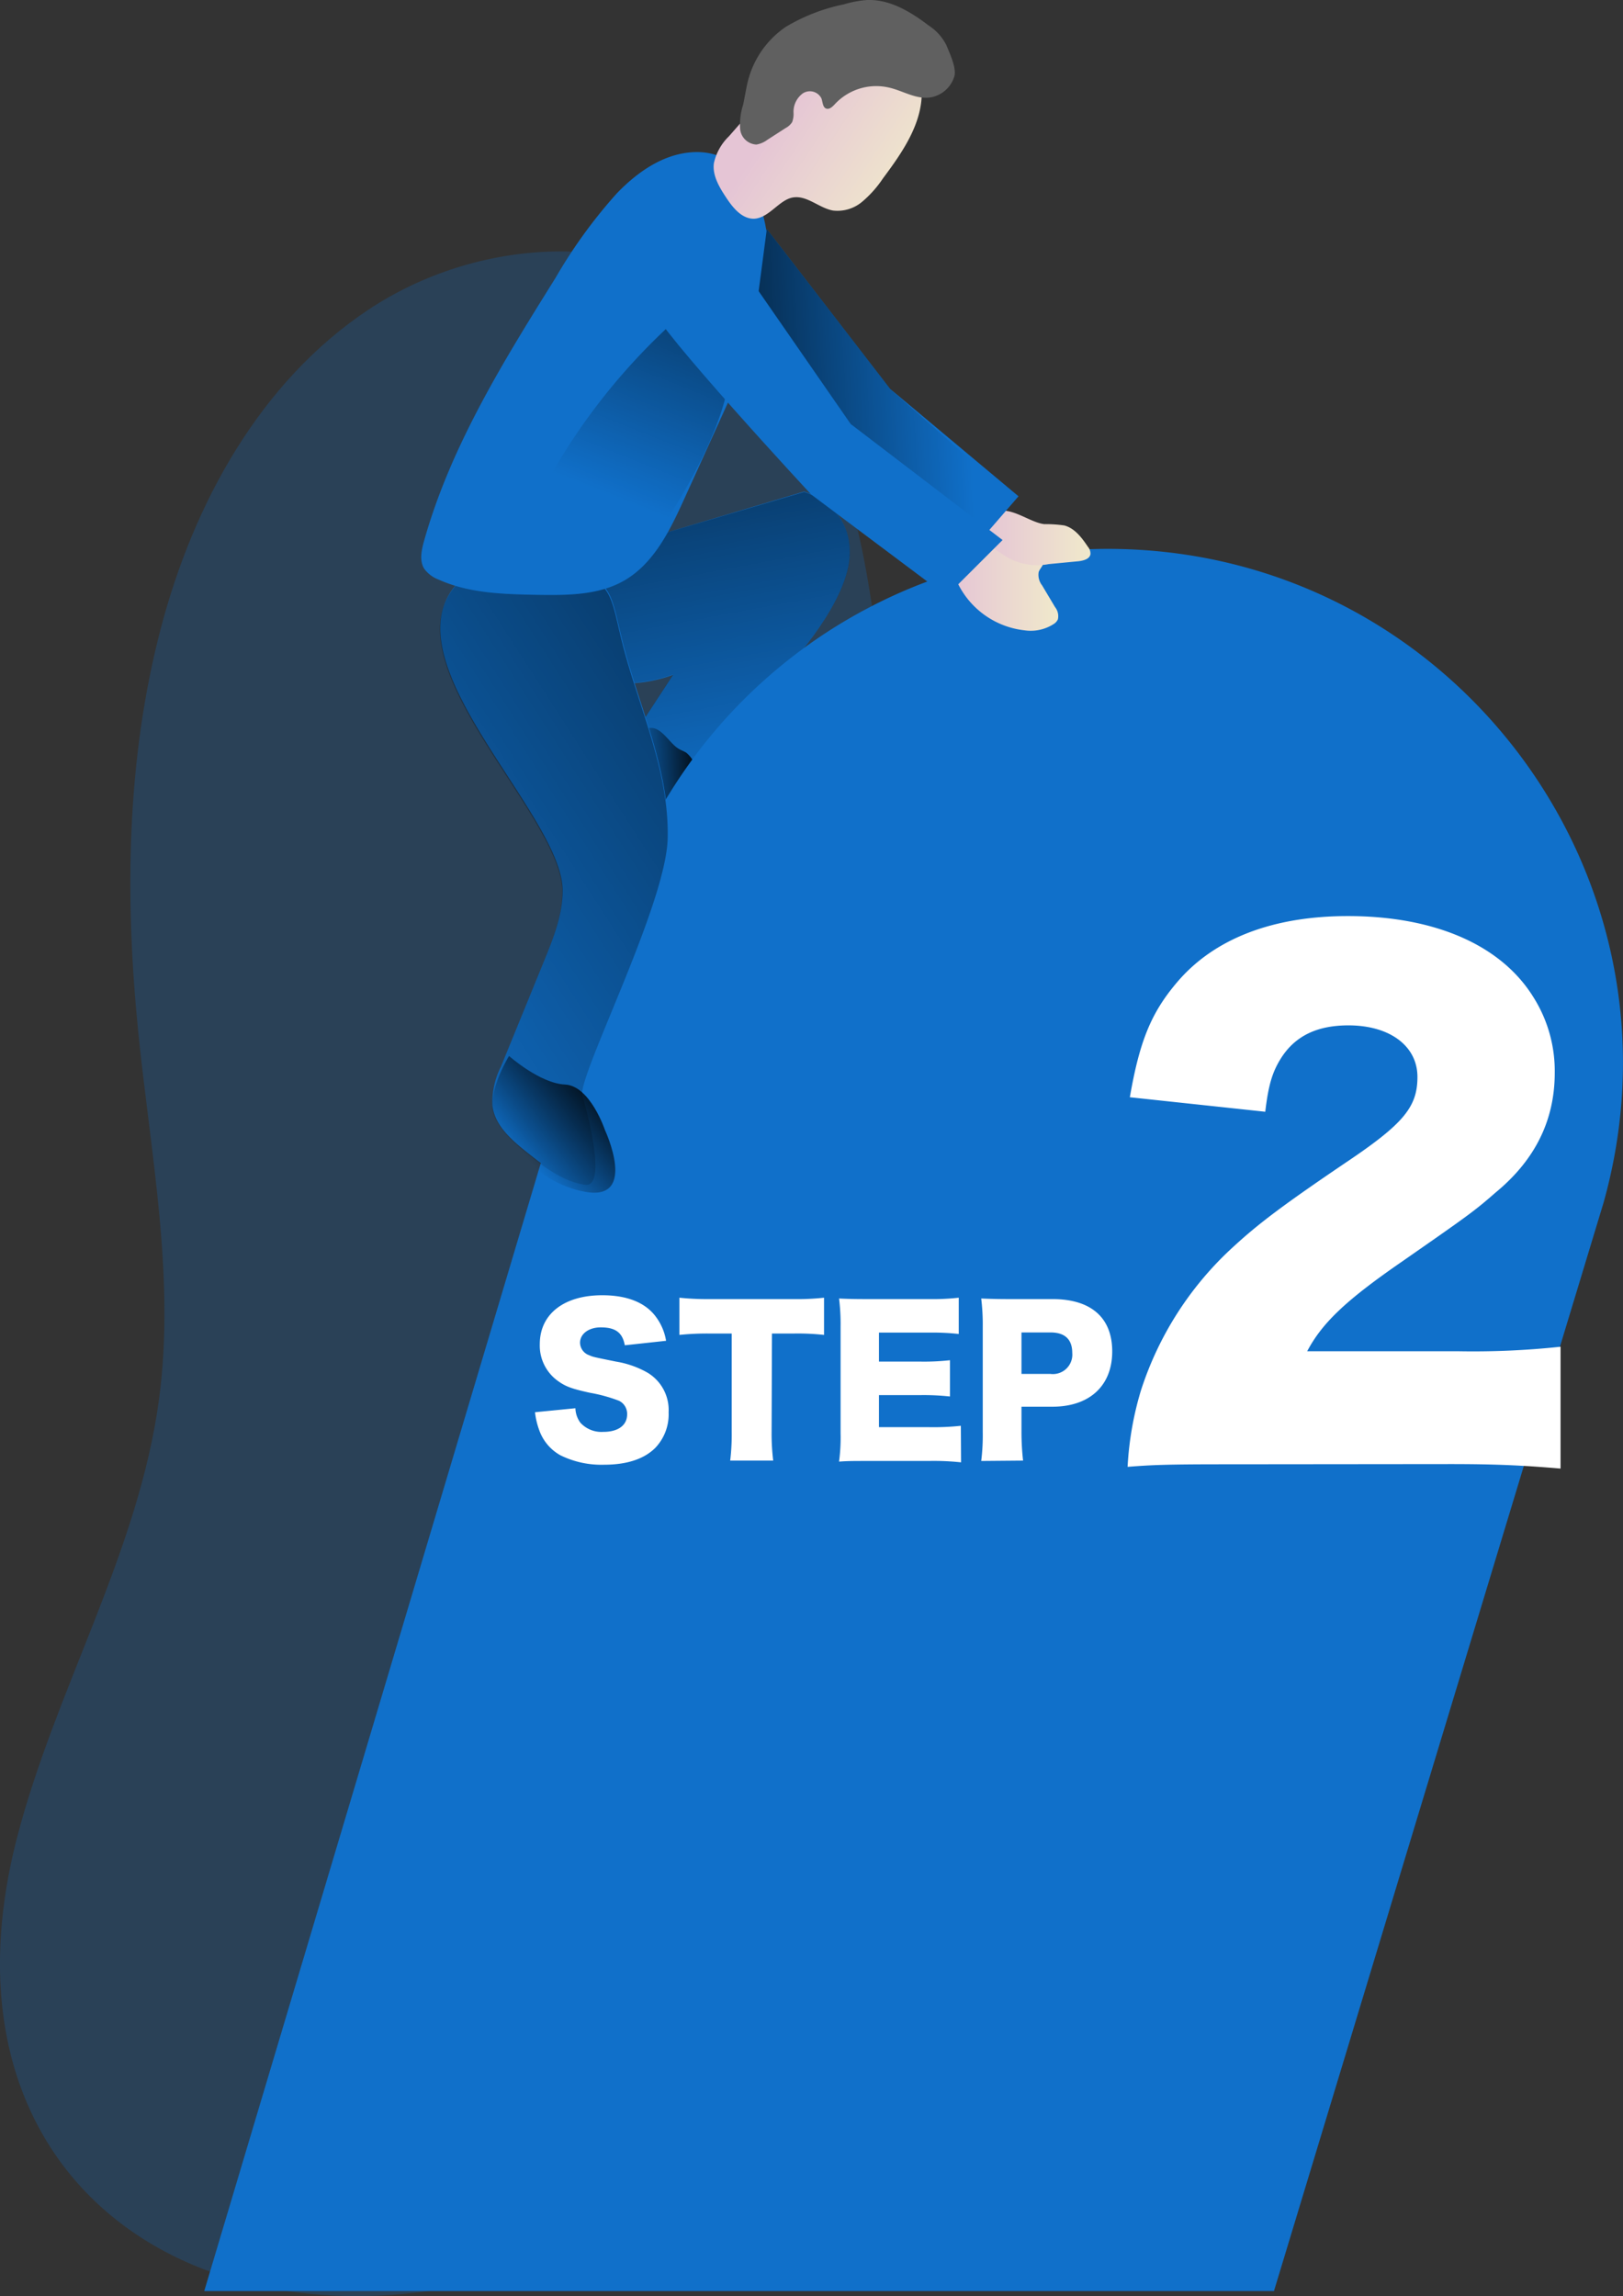 <svg id="Layer_1" data-name="Layer 1" xmlns="http://www.w3.org/2000/svg" xmlns:xlink="http://www.w3.org/1999/xlink" viewBox="0 0 223.76 316.58"><rect x="0" y="0" width="223.76" height="316.58" fill="#333333" stroke="none"/><defs><linearGradient id="linear-gradient" x1="194.07" y1="114.27" x2="175.18" y2="13.5" gradientUnits="userSpaceOnUse"><stop offset="0" stop-opacity="0"/><stop offset="0.95"/></linearGradient><linearGradient id="linear-gradient-2" x1="179.04" y1="108.59" x2="189.36" y2="108.59" xlink:href="#linear-gradient"/><linearGradient id="linear-gradient-3" x1="133.55" y1="143.46" x2="269.61" y2="55.9" xlink:href="#linear-gradient"/><linearGradient id="linear-gradient-4" x1="222.94" y1="83.03" x2="237.65" y2="83.03" gradientUnits="userSpaceOnUse"><stop offset="0" stop-color="#e5c5d5"/><stop offset="0.42" stop-color="#ead4d1"/><stop offset="1" stop-color="#f0e9cb"/></linearGradient><linearGradient id="linear-gradient-5" x1="227.31" y1="76.37" x2="242.07" y2="76.37" xlink:href="#linear-gradient-4"/><linearGradient id="linear-gradient-6" x1="176.08" y1="70.73" x2="200.64" y2="9" xlink:href="#linear-gradient"/><linearGradient id="linear-gradient-7" x1="-743.29" y1="-515.81" x2="-722.07" y2="-515.81" gradientTransform="matrix(0.83, 0.55, -0.55, 0.83, 533.62, 853.2)" xlink:href="#linear-gradient-4"/><linearGradient id="linear-gradient-8" x1="133.47" y1="52.85" x2="81.48" y2="55.55" xlink:href="#linear-gradient"/><linearGradient id="linear-gradient-9" x1="163.73" y1="161.21" x2="176.17" y2="150.66" xlink:href="#linear-gradient"/></defs><title>Step 2</title><path d="M94.06,255.63c5.32-20.57,16.78-39.46,19.59-60.52,2.24-16.76-1.15-33.67-2.86-50.49-1.88-18.62-1.65-37.66,3.1-55.76,4.53-17.28,13.71-34,28.59-43.92s36-11.36,50.19-.45c13.79,10.64,17.89,29.44,20,46.73C215,109.8,216,128.94,211,147c-4.69,17-14.46,32-21.82,48s-12.36,34.38-6.85,51.1c3.31,10.07,10.27,19,11.67,29.47,2.38,18-13,34.42-30.34,39.7C119.55,328.67,81.79,303.07,94.06,255.63Z" transform="translate(-91.72 -2.22)" fill="#1070ca" opacity="0.24" style="isolation:isolate"/><path d="M175.71,78l26.87-8s6.3,1.68,6.3,8.4S200.48,94,200.48,94l-11.76,13.86-5.82,9.53-5.51-11.21,7.13-10.92s-9.23,3.78-15.11-2.1S175.71,78,175.71,78Z" transform="translate(-91.72 -2.22)" fill="#1070ca"/><path d="M208.89,78.41c0,6.74-8.41,15.55-8.41,15.55l-11.75,13.85-5.84,9.53-5.5-11.21,7.13-10.92s-9.24,3.78-15.12-2.1c-3.62-3.6-.4-8.5,2.62-11.72a24.17,24.17,0,0,0,2.82.11,6.39,6.39,0,0,0,4.09-1.07,6.58,6.58,0,0,0,1.14-1.28c.58-.78,1.32-1.83,2.17-3.09l20.34-6S208.89,71.7,208.89,78.41Z" transform="translate(-91.72 -2.22)" fill="url(#linear-gradient)"/><path d="M185.33,105.49c.31.18.66.3,1,.51a4.06,4.06,0,0,1,1.15,1.55l1.48,2.88a3.15,3.15,0,0,1,.44,1.28,2.15,2.15,0,0,1-.6,1.49,5.08,5.08,0,0,1-4.15,1.36,3.59,3.59,0,0,1-2.23-.72,4.1,4.1,0,0,1-.82-1.11,29.59,29.59,0,0,1-1.79-3.72c-.72-1.79-1.46-4.91.68-6.13S183.82,104.64,185.33,105.49Z" transform="translate(-91.72 -2.22)" fill="url(#linear-gradient-2)"/><path d="M267.36,318.11H119.88L176.09,129.7a71,71,0,0,1,68.35-51.8h0c47,0,81.07,44.9,68.35,90.18Z" transform="translate(-91.72 -2.22)" fill="#1070ca"/><path d="M169.29,125c0,3.34-1.26,6.54-2.52,9.64l-6,14.69a10.72,10.72,0,0,0-1.16,5.37c.35,2.72,2.64,4.7,4.78,6.41,2.4,1.92,4.95,3.89,8,4.35s6.62-1.24,7.11-4.26c.55-3.39-2.75-6.11-3.72-9.41-.73-2.5-.07-5.18.72-7.66,2.78-8.75,7.12-17.25,7.32-26.43.22-9.62-4.15-18.29-6.37-27.44-1.66-6.81-1.33-8.3-8.69-9.56-3.76-.64-9.29-1.89-12.64.73C142.93,91.69,169.26,114.06,169.29,125Z" transform="translate(-91.72 -2.22)" fill="#1070ca"/><path d="M169.24,125.12c0,3.34-1.27,6.54-2.52,9.64l-6,14.69a10.82,10.82,0,0,0-1.17,5.37c.36,2.71,2.65,4.7,4.79,6.41,2.4,1.91,5,3.89,8,4.35s.64-9-.33-12.3c-.73-2.5,11.55-26.28,11.76-35.46.22-9.62-4.15-18.29-6.38-27.44-1.65-6.81-1.32-8.3-8.68-9.56-3.76-.65-9.29-1.89-12.64.72C142.88,91.85,169.21,114.22,169.24,125.12Z" transform="translate(-91.72 -2.22)" fill="url(#linear-gradient-3)"/><path d="M233.25,78.34a4.81,4.81,0,0,1,1.51.28,1.25,1.25,0,0,1,.81,1.19c-.06.48-.5.83-.65,1.29a2.35,2.35,0,0,0,.47,1.83l1.79,3a2,2,0,0,1,.39,1.68,1.45,1.45,0,0,1-.53.62,5.84,5.84,0,0,1-4.07.9,11.68,11.68,0,0,1-10-8.62,1.27,1.27,0,0,1,0-.61,1.22,1.22,0,0,1,.44-.59,9.26,9.26,0,0,1,4.9-2.45C230,76.79,231.55,78.15,233.25,78.34Z" transform="translate(-91.72 -2.22)" fill="url(#linear-gradient-4)"/><path d="M260.51,204.12c-8,0-10,.09-13.33.35A44.41,44.41,0,0,1,249,194a45.76,45.76,0,0,1,12.8-19.91c3.38-3.11,6.76-5.69,15.83-11.82,7.64-5.16,9.51-7.47,9.51-11.56,0-4.27-3.82-7.11-9.51-7.11-4.27,0-7.29,1.42-9.25,4.45-1.24,1.95-1.78,3.73-2.22,7.46l-18.67-2c1.34-7.74,2.94-11.65,6.49-15.83,5.07-6,13.16-9.15,23.56-9.15,12,0,21.16,4,25.6,11.2a19.08,19.08,0,0,1,2.93,10.4c0,6.49-2.66,12-8.17,16.53-2.94,2.58-3.83,3.2-12.89,9.51-7.74,5.34-11,8.45-13.07,12.36h20.71a113.38,113.38,0,0,0,14.22-.62v16.8c-5.15-.44-8.89-.62-15.2-.62Z" transform="translate(-91.72 -2.22)" fill="#fff"/><path d="M235.7,74.49a17.9,17.9,0,0,1,2.75.18c1.44.38,2.42,1.69,3.25,2.93a1.47,1.47,0,0,1,.36,1c-.07.68-.92.91-1.6,1L236.3,80a8.38,8.38,0,0,1-6.72-1.61c-2-1.17-3.59-4.09-.74-5.49C230.94,71.85,233.62,74.26,235.7,74.49Z" transform="translate(-91.72 -2.22)" fill="url(#linear-gradient-5)"/><path d="M171.05,196.39a3.52,3.52,0,0,0,.69,2,3.94,3.94,0,0,0,3.14,1.26c2.07,0,3.3-.91,3.3-2.42a2,2,0,0,0-1.12-1.87,21.48,21.48,0,0,0-4-1.1c-2.47-.54-3.33-.86-4.32-1.56a6,6,0,0,1-2.6-5.15c0-4.14,3.33-6.74,8.61-6.74,3.41,0,6,1,7.46,3.06a7.52,7.52,0,0,1,1.34,3.22l-5.69.62c-.32-1.75-1.28-2.47-3.32-2.47-1.64,0-2.85.89-2.85,2.12a1.86,1.86,0,0,0,1.26,1.72c.54.24.54.24,3.71.88a13,13,0,0,1,4.34,1.53,6,6,0,0,1,2.9,5.47,6.68,6.68,0,0,1-1.88,4.94c-1.55,1.51-3.91,2.28-7.05,2.28a12.79,12.79,0,0,1-6-1.31,6.39,6.39,0,0,1-2.9-3.44,10.45,10.45,0,0,1-.59-2.49Z" transform="translate(-91.72 -2.22)" fill="#fff"/><path d="M198.1,199.61a30.59,30.59,0,0,0,.22,4h-5.93a30,30,0,0,0,.21-4V186.09h-3.16a36.5,36.5,0,0,0-4.05.19v-5.13a35.86,35.86,0,0,0,4,.19h11.76a34.14,34.14,0,0,0,4.18-.19v5.13a33.3,33.3,0,0,0-4.18-.19h-3Z" transform="translate(-91.72 -2.22)" fill="#fff"/><path d="M224.22,203.85a35.06,35.06,0,0,0-4.42-.19h-8.46c-2,0-2.79,0-3.94.09a25.06,25.06,0,0,0,.21-3.92V185.18a28.6,28.6,0,0,0-.21-3.92c1.1.05,1.85.08,3.94.08h8.56a31.71,31.71,0,0,0,4-.19v5a33.72,33.72,0,0,0-4-.19h-7v4h5.79a32.43,32.43,0,0,0,4-.19v5a34,34,0,0,0-4-.19h-5.79V199h6.92a34.94,34.94,0,0,0,4.37-.19Z" transform="translate(-91.72 -2.22)" fill="#fff"/><path d="M227,203.66a28.91,28.91,0,0,0,.21-4V185.18a30.22,30.22,0,0,0-.21-3.92c1.26.05,2.23.08,3.95.08h5.87c5.31,0,8.24,2.55,8.24,7.22s-3.06,7.62-8.27,7.62h-4.24v3.43a35.48,35.48,0,0,0,.22,4Zm9.55-12a2.68,2.68,0,0,0,3-2.9c0-1.85-1-2.82-3-2.82h-4v5.72Z" transform="translate(-91.72 -2.22)" fill="#fff"/><path d="M186.88,23.23c-3.92.35-7.36,2.79-10.1,5.63a69.12,69.12,0,0,0-8.46,11.66c-7.19,11.51-14.47,23.23-18.14,36.3-.35,1.25-.65,2.67,0,3.78a4.31,4.31,0,0,0,2.05,1.55c4.21,1.9,9,2,13.6,2.09,4.06.06,8.34.07,11.88-1.93,4.19-2.38,6.43-7.06,8.42-11.46l6.35-14c2-4.37,4-8.8,4.86-13.53C198.72,36,196.94,22.34,186.88,23.23Z" transform="translate(-91.72 -2.22)" fill="#1070ca"/><path d="M182.24,76.06c-.85,1.26-1.59,2.31-2.17,3.09a6.58,6.58,0,0,1-1.14,1.28,6.39,6.39,0,0,1-4.09,1.07,24.17,24.17,0,0,1-2.82-.11,30.26,30.26,0,0,1-7.43-1.5,1.93,1.93,0,0,1-1.41-3.11A86.31,86.31,0,0,1,186.4,45a3.31,3.31,0,0,1,1.17-.72,2.38,2.38,0,0,1,1.85.59C197.37,51.23,187.79,67.85,182.24,76.06Z" transform="translate(-91.72 -2.22)" fill="url(#linear-gradient-6)"/><path d="M218.8,14.82c.08,4.47-2.69,8.43-5.35,12a15.32,15.32,0,0,1-2.88,3.23,5.28,5.28,0,0,1-4,1.2c-1.92-.34-3.56-2.1-5.49-1.81s-3.34,2.88-5.44,2.94c-1.64,0-2.85-1.48-3.76-2.85s-2-3.11-1.73-4.85A7.38,7.38,0,0,1,192.23,21L202.42,9.36c1.42-1.63,3-3.34,5-4a11.91,11.91,0,0,1,5.28,0c2.19.34,4.48.72,6.3,2s3,3.75,2.09,5.78" transform="translate(-91.72 -2.22)" fill="url(#linear-gradient-7)"/><path d="M219.87,15.67c-2,.23-3.78-1-5.7-1.4a7.78,7.78,0,0,0-7.33,2.29c-.33.36-.78.81-1.24.62s-.45-.89-.63-1.39a1.78,1.78,0,0,0-2.56-.7,3.15,3.15,0,0,0-1.29,2.62,3.19,3.19,0,0,1-.19,1.35,2.4,2.4,0,0,1-.89.81l-2.56,1.65a3.43,3.43,0,0,1-1.47.63A2.37,2.37,0,0,1,193.76,20a9,9,0,0,1,.42-3.36c.25-1.17.41-2.35.72-3.5a12.86,12.86,0,0,1,5.16-7.22,25.64,25.64,0,0,1,8-3.1,14.83,14.83,0,0,1,3.08-.59c3.17-.18,6.1,1.59,8.62,3.51a6.93,6.93,0,0,1,2.45,2.74c.45,1.12,1.35,3,1.11,4.17A4.15,4.15,0,0,1,219.87,15.67Z" transform="translate(-91.72 -2.22)" fill="#606060"/><polygon points="105.72 31.58 122.73 53.63 140.42 68.43 134.28 75.52 112.44 58.24 102.36 42.5 105.72 31.58" fill="#1070ca"/><polygon points="105.72 31.58 122.73 53.63 140.73 69.53 134.28 75.52 112.44 58.24 104.04 44.34 105.72 31.58" fill="url(#linear-gradient-8)"/><path d="M190.09,33.38,209,60.68l20.94,16-7.72,7.71-18.68-14s-21.42-23.1-21.84-25.62S181.27,33.38,190.09,33.38Z" transform="translate(-91.72 -2.22)" fill="#1070ca"/><path d="M161.9,147.82s4.25,3.78,7.72,3.94,5.51,6.29,5.51,6.29,4.56,9.77-2.68,8.51-12.8-8.52-12.86-11.74S161.9,147.82,161.9,147.82Z" transform="translate(-91.72 -2.22)" fill="url(#linear-gradient-9)"/></svg>